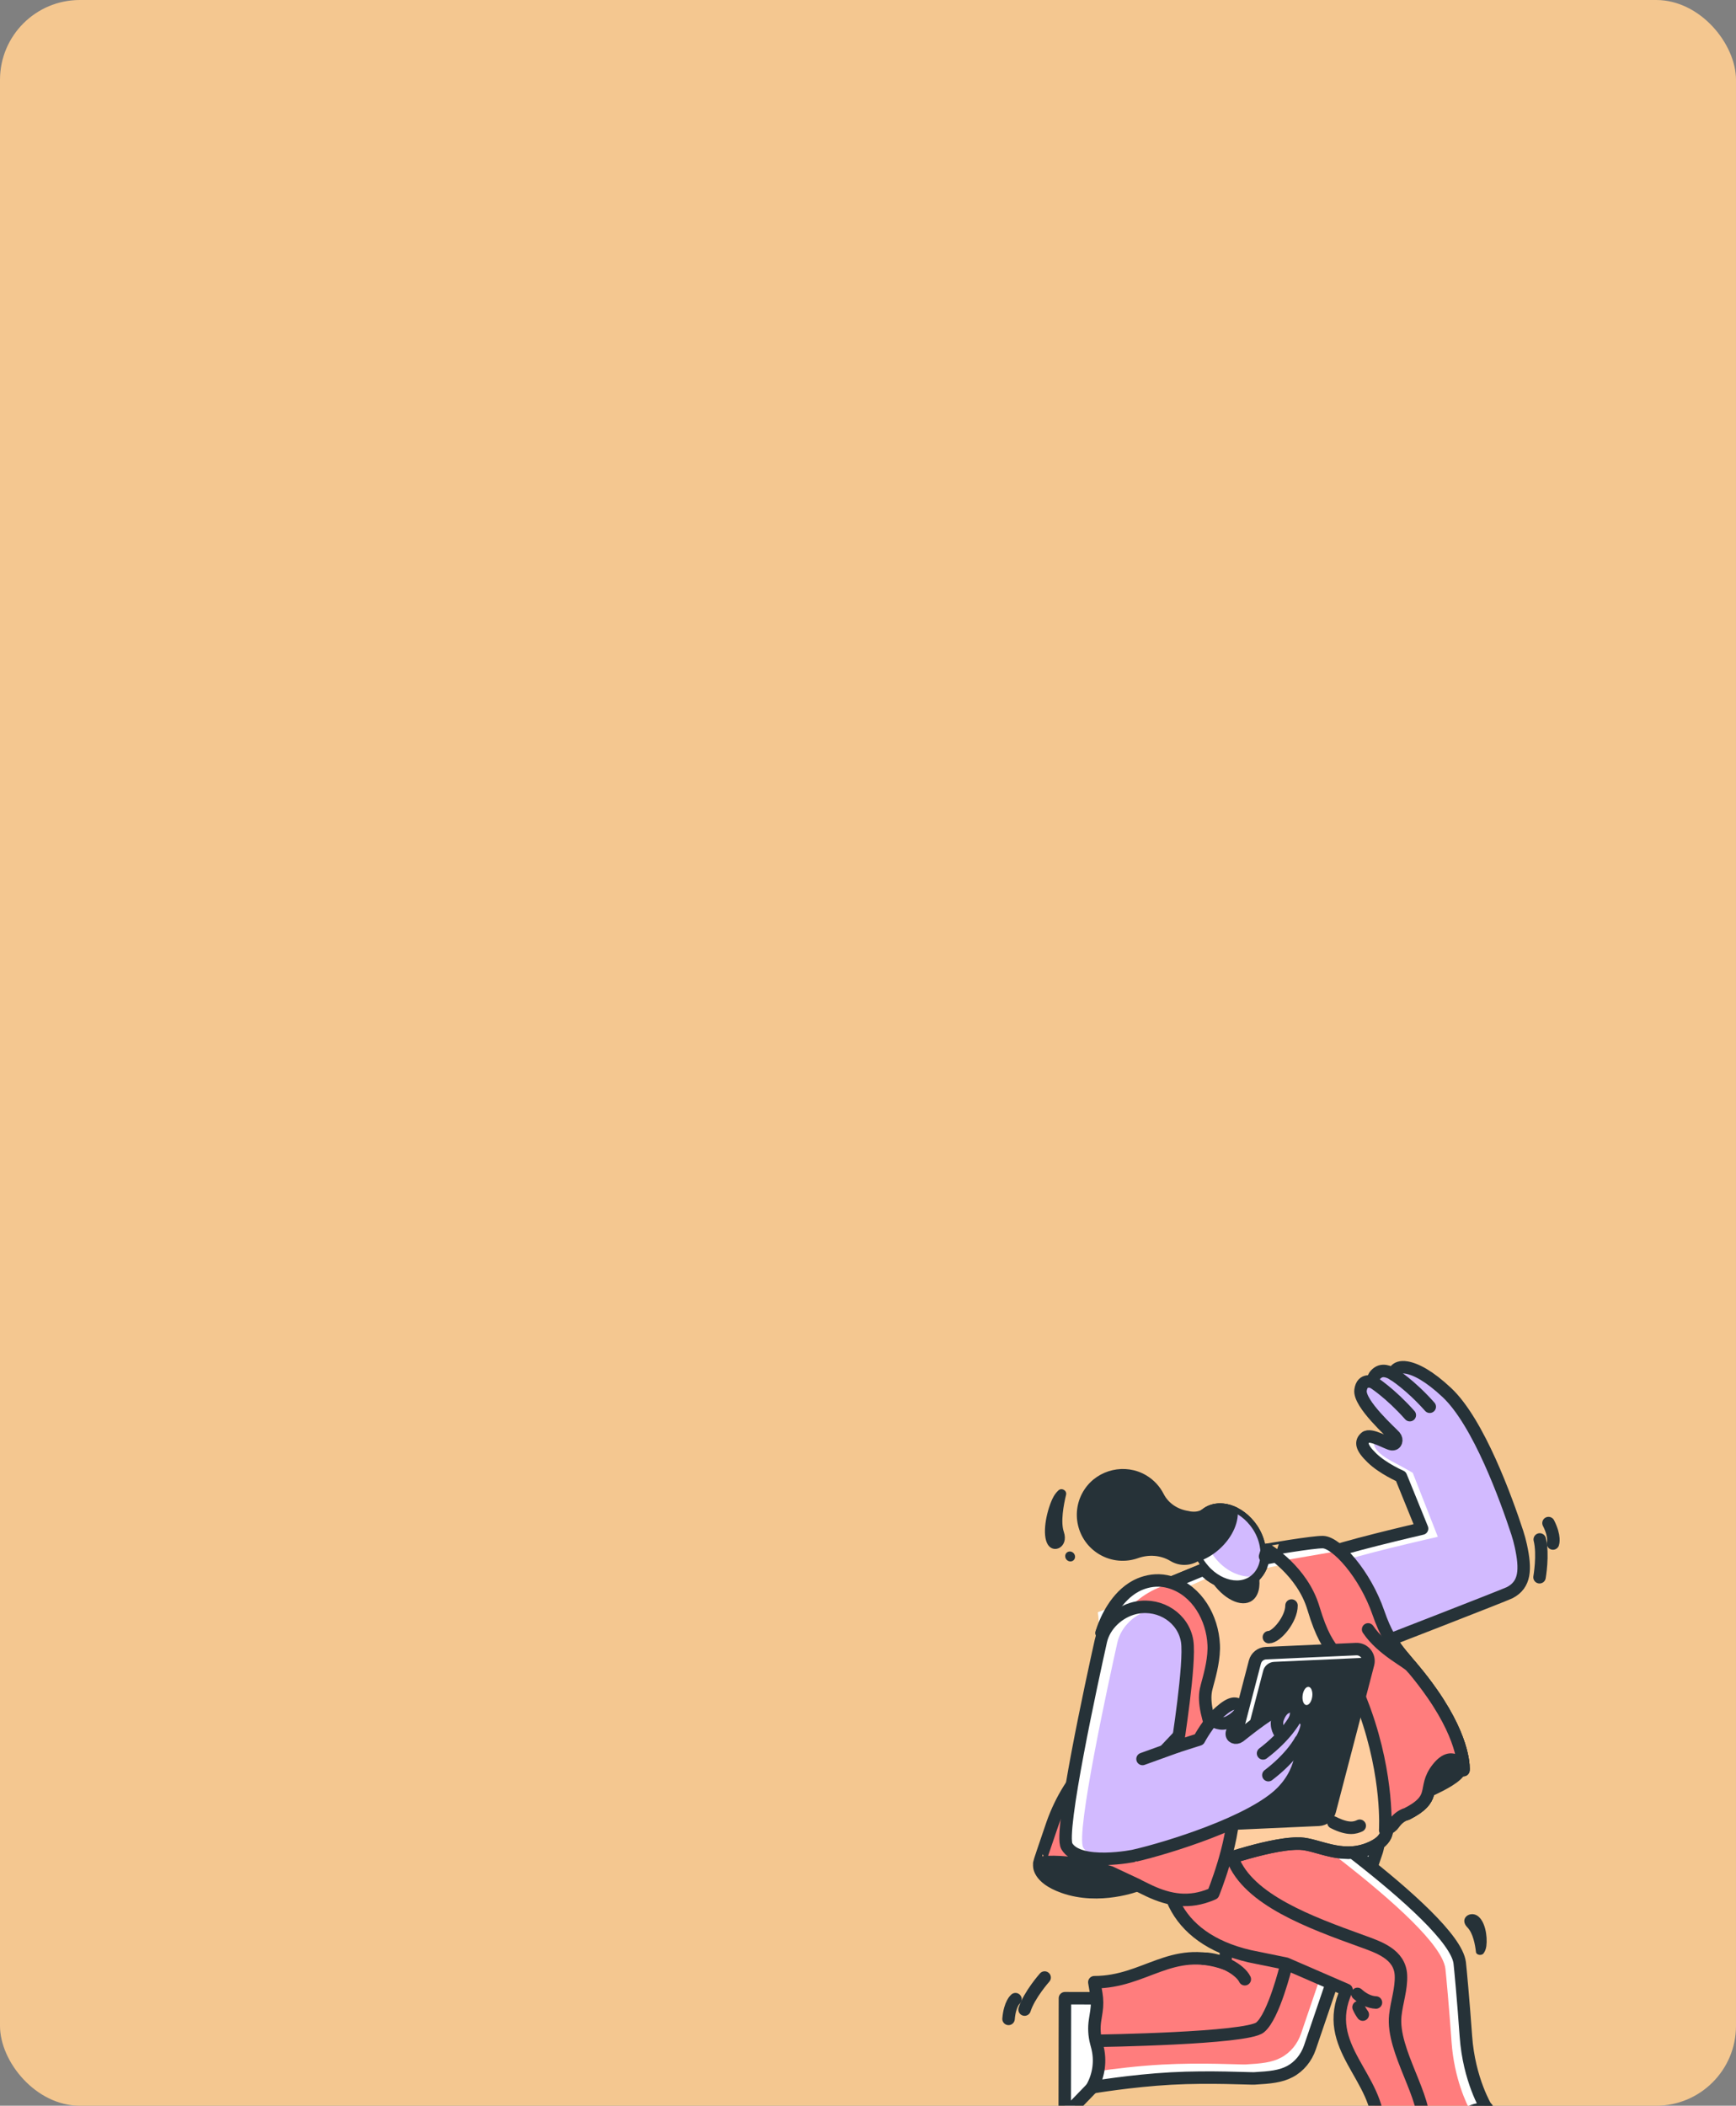 <svg width="348" height="422" viewBox="0 0 348 422" fill="none" xmlns="http://www.w3.org/2000/svg">
<rect x="0" y="0" width="348" height="422" fill="#808080" stroke="none"/>
<g clip-path="url(#clip0_4218_14299)">
<rect width="348" height="422" rx="16" fill="#F4C790"/>
<path d="M221.328 400.465V415.892L213.438 424.052L213.479 400.451L221.328 400.465Z" fill="white" stroke="#263238" stroke-width="2.5" stroke-miterlimit="10" stroke-linecap="round" stroke-linejoin="round"/>
<path d="M242.628 393.507L242.862 392.852C241.794 392.712 240.777 392.719 239.797 392.839C240.702 392.951 241.643 393.165 242.628 393.507Z" fill="white"/>
<path d="M275.99 371.01C277.432 366.208 275.11 361.01 270.5 358.72C264.874 355.925 249.743 359.157 247.669 364.911L245.608 393.505C234.77 389.746 229.606 397.236 219.371 397.246L219.763 399.536C219.965 400.714 219.974 401.916 219.789 403.096L219.516 404.847C219.282 406.35 219.36 407.885 219.748 409.356L219.954 410.135C220.68 412.892 220.31 415.823 218.922 418.313C218.922 418.313 226.762 416.985 234.757 416.547C242.579 416.118 250.547 416.579 251.463 416.526C254.618 416.343 256.681 416.146 258.546 415.167C260.47 414.157 261.883 412.386 262.584 410.329L275.99 371.01Z" fill="#FF7D7D"/>
<path d="M273.805 361.275C274.727 363.426 274.927 365.867 274.222 368.214L260.816 407.533C260.115 409.589 258.702 411.36 256.778 412.371C254.914 413.351 252.85 413.547 249.695 413.73C248.779 413.783 240.811 413.321 232.989 413.75C228.021 414.023 223.113 414.639 220.109 415.066C219.887 416.195 219.492 417.292 218.922 418.314C218.922 418.314 226.762 416.986 234.757 416.548C242.578 416.119 250.547 416.58 251.463 416.527C254.618 416.344 256.681 416.147 258.546 415.168C260.47 414.158 261.883 412.386 262.584 410.33L275.99 371.011C277.027 367.561 276.11 363.91 273.805 361.275Z" fill="white"/>
<path d="M275.99 371.01C277.432 366.208 275.11 361.01 270.5 358.72C264.874 355.925 249.743 359.157 247.669 364.911L245.608 393.505C234.77 389.746 229.606 397.236 219.371 397.246L219.763 399.536C219.965 400.714 219.974 401.916 219.789 403.096L219.516 404.847C219.282 406.35 219.36 407.885 219.748 409.356L219.954 410.135C220.68 412.892 220.31 415.823 218.922 418.313C218.922 418.313 226.762 416.985 234.757 416.547C242.579 416.118 250.547 416.579 251.463 416.526C254.618 416.343 256.681 416.146 258.546 415.167C260.47 414.157 261.883 412.386 262.584 410.329L275.99 371.01Z" stroke="#263238" stroke-width="2.5" stroke-miterlimit="10" stroke-linecap="round" stroke-linejoin="round"/>
<path d="M297.954 422.474C297.954 422.474 294.472 416.831 293.856 408.087C293.366 401.12 292.718 394.157 292.612 393.341C291.384 383.861 252.672 357.82 252.672 357.82C248.489 355.055 241.317 356.746 237.795 360.5C237.151 361.187 236.56 362.106 236.038 363.184C235.704 363.873 235.411 364.589 235.159 365.326C231.21 376.834 234.79 388.401 250.512 392.04L257.8 393.527L269.934 398.793C264.607 410.277 276.601 416.199 276.337 426.791L279.547 426.262C280.249 426.146 280.965 426.149 281.665 426.269L286.411 427.088C288.42 427.435 290.473 426.798 291.933 425.376L292.882 424.452C293.659 423.696 295.168 422.933 296.236 422.757L297.954 422.474Z" fill="#FF7D7D"/>
<path d="M293.852 408.086C293.362 401.119 292.713 394.157 292.608 393.34C291.38 383.86 252.668 357.819 252.668 357.819C249.491 355.72 244.592 356.191 240.875 358.183C243.997 357.279 247.393 357.393 249.8 358.983C249.8 358.983 288.512 385.025 289.74 394.505C289.846 395.321 290.494 402.283 290.984 409.251C291.5 416.581 294.03 421.731 294.835 423.204C295.321 422.989 295.811 422.826 296.232 422.757L297.949 422.473C297.949 422.473 294.468 416.83 293.852 408.086Z" fill="white"/>
<path d="M297.954 422.474C297.954 422.474 294.472 416.831 293.856 408.087C293.366 401.12 292.718 394.157 292.612 393.341C291.384 383.861 252.672 357.82 252.672 357.82C248.489 355.055 241.317 356.746 237.795 360.5C237.151 361.187 236.56 362.106 236.038 363.184C235.704 363.873 235.411 364.589 235.159 365.326C231.21 376.834 234.79 388.401 250.512 392.04L257.8 393.527L269.934 398.793C264.607 410.277 276.601 416.199 276.337 426.791L279.547 426.262C280.249 426.146 280.965 426.149 281.665 426.269L286.411 427.088C288.42 427.435 290.473 426.798 291.933 425.376L292.882 424.452C293.659 423.696 295.168 422.933 296.236 422.757L297.954 422.474Z" stroke="#263238" stroke-width="2.5" stroke-miterlimit="10" stroke-linecap="round" stroke-linejoin="round"/>
<path d="M293.362 354.733C293.362 354.733 291.471 350.277 288.228 354.329C286.499 356.489 286.67 358.039 286.229 359.503C285.848 360.783 285.003 362.005 282.012 363.518L281.522 363.644C280.543 363.887 278.495 364.637 278.032 365.531C277.785 366.007 279.133 368.679 274.246 370.552C268.779 372.645 264.131 369.614 260.659 369.47C260.385 369.461 260.106 369.456 259.823 369.465C259.679 369.47 259.536 369.474 259.387 369.483C259.176 369.488 258.965 369.506 258.75 369.528C258.624 369.533 258.498 369.546 258.372 369.56C258.206 369.573 258.04 369.596 257.874 369.618C257.73 369.632 257.582 369.654 257.434 369.676C253.957 370.153 249.573 371.37 245.526 372.677C245.454 372.699 245.378 372.726 245.306 372.749C237.958 375.134 217.386 374.191 217.391 373.818C217.427 371.558 217.674 362.984 218.298 353.587V353.565H218.302C219.066 341.99 220.396 329.175 222.578 325.407C222.628 325.322 222.677 325.241 222.722 325.16C222.722 325.155 222.722 325.155 222.727 325.155C222.906 324.863 223.095 324.576 223.297 324.302C223.549 323.952 223.818 323.615 224.115 323.291C224.119 323.287 224.119 323.287 224.124 323.282C224.133 323.273 224.142 323.264 224.151 323.255C225.718 321.522 227.919 320.075 231.216 318.678C231.396 318.602 231.575 318.526 231.759 318.449C232.375 318.198 232.986 317.946 233.583 317.704C233.884 317.578 234.176 317.457 234.468 317.34C234.526 317.317 234.58 317.295 234.634 317.272H234.639C234.71 317.241 234.778 317.21 234.85 317.183C235.874 316.76 236.835 316.365 237.688 316.015C237.81 315.965 237.926 315.921 238.043 315.871C240.002 315.063 241.304 314.524 241.304 314.524C241.403 314.631 241.511 314.721 241.614 314.825C244.363 317.443 248.091 318.216 250.723 316.446C250.876 316.338 251.02 316.23 251.154 316.114C251.329 315.974 251.491 315.822 251.639 315.66C251.734 315.561 251.824 315.458 251.909 315.355C252.596 314.519 253.036 313.491 253.243 312.359C253.243 312.359 253.984 312.219 255.12 312.017C255.12 312.017 255.125 312.017 255.129 312.013C258.251 311.456 264.355 310.423 266.336 310.477C269.04 310.549 273.635 315.413 276.334 323.251C279.038 331.089 281.76 331.713 287.146 339.466C293.901 349.195 293.362 354.733 293.362 354.733Z" fill="#FECEA0" stroke="#263238" stroke-width="2.5" stroke-miterlimit="10" stroke-linecap="round" stroke-linejoin="round"/>
<path d="M272.574 365.89C271.707 366.289 270.344 366.785 267.297 365.24" stroke="#263238" stroke-width="2.5" stroke-miterlimit="10" stroke-linecap="round" stroke-linejoin="round"/>
<path d="M241.607 314.83C241.504 314.727 241.396 314.637 241.297 314.529C241.297 314.529 236.679 316.438 231.752 318.455C226.829 320.467 221.601 322.583 220.384 322.987C220.272 323.024 220.169 323.063 220.07 323.102C220.157 323.656 220.218 324.218 220.243 324.787C220.252 324.98 220.253 325.172 220.252 325.364C220.503 325.174 220.824 325.021 221.236 324.884C222.454 324.48 227.682 322.364 232.605 320.352C237.532 318.335 242.754 315.895 242.754 315.895C242.799 315.945 243.745 316.394 243.745 316.394C242.995 315.987 242.272 315.464 241.607 314.83Z" fill="white"/>
<path d="M269.276 311.483L268.88 311.573L255.828 313.828C255.828 313.828 252.643 314.524 252.594 314.524C253.281 313.689 253.034 313.496 253.241 312.364C253.241 312.364 253.982 312.224 255.118 312.022C255.118 312.022 255.123 312.022 255.127 312.018C258.249 311.461 264.353 310.428 266.334 310.482C267.51 310.513 267.69 309.781 269.276 311.483Z" fill="white"/>
<path d="M293.358 354.733C293.358 354.733 291.467 350.277 288.225 354.329C286.495 356.489 286.666 358.039 286.226 359.503C285.844 360.783 285 362.005 282.008 363.518L281.519 363.644C280.539 363.887 278.491 364.637 278.029 365.531C277.781 366.007 279.129 368.679 274.242 370.552C268.776 372.645 264.127 369.614 260.655 369.47C260.381 369.461 260.102 369.456 259.819 369.465C259.676 369.47 259.532 369.474 259.384 369.483C259.173 369.488 258.962 369.506 258.746 369.528C258.62 369.533 258.494 369.546 258.369 369.56C258.202 369.573 258.036 369.596 257.87 369.618C257.726 369.632 257.578 369.654 257.43 369.676C253.953 370.153 249.569 371.37 245.523 372.677C245.451 372.699 245.374 372.726 245.302 372.749C237.954 375.134 217.382 374.191 217.387 373.818C215.505 373.445 213.856 373.261 212.5 373.189C212.9 367.341 216.417 353.956 217.288 353.807C217.391 353.785 217.49 353.767 217.58 353.749C217.683 353.727 217.782 353.704 217.885 353.682C218.02 353.646 218.159 353.605 218.294 353.565H218.299C223.055 352.123 226.707 348.018 227.457 342.906C228.037 338.967 227.915 333.622 226.285 326.435C225.782 324.217 225.526 324.176 224.187 324.041C223.689 324.351 223.186 324.756 222.723 325.155C222.718 325.155 222.718 325.155 222.718 325.16C222.453 325.384 222.197 325.609 221.964 325.807C221.492 326.512 221.115 327.172 220.836 327.257C221.052 326.885 221.299 326.503 221.573 326.126C222.265 325.173 223.118 324.208 224.111 323.291C224.115 323.287 224.115 323.287 224.12 323.282C224.129 323.273 224.138 323.264 224.147 323.255C226.074 321.486 228.504 319.86 231.212 318.678C231.392 318.602 231.571 318.526 231.756 318.449C232.371 318.198 232.982 317.946 233.579 317.704C233.88 317.582 234.172 317.461 234.464 317.34C234.523 317.317 234.576 317.295 234.63 317.272H234.635C234.707 317.241 234.774 317.21 234.846 317.183C235.87 316.76 236.831 316.365 237.685 316.015C237.806 315.965 237.923 315.921 238.039 315.871C239.998 315.063 241.3 314.524 241.3 314.524C241.399 314.631 241.507 314.721 241.61 314.825C244.359 317.443 248.087 318.216 250.719 316.446C250.872 316.338 251.016 316.23 251.151 316.114C251.326 315.974 251.487 315.822 251.636 315.66C251.73 315.561 251.82 315.458 251.905 315.355C252.592 314.519 253.033 313.491 253.239 312.359C253.239 312.359 253.98 312.219 255.117 312.017C255.117 312.017 255.121 312.017 255.126 312.013C258.247 311.456 264.351 310.423 266.332 310.477C269.036 310.549 273.631 315.413 276.331 323.251C279.035 331.089 281.757 331.713 287.142 339.466C293.897 349.195 293.358 354.733 293.358 354.733Z" stroke="#263238" stroke-width="2.5" stroke-miterlimit="10" stroke-linecap="round" stroke-linejoin="round"/>
<path d="M244.594 302.414C244.638 302.414 244.682 302.414 244.727 302.416C244.75 302.416 244.773 302.418 244.797 302.419L244.859 302.423C244.973 302.429 245.086 302.437 245.201 302.449C245.254 302.455 245.307 302.463 245.377 302.473C245.476 302.487 245.574 302.502 245.675 302.522C245.75 302.536 245.824 302.552 245.897 302.568C245.977 302.587 246.057 302.607 246.14 302.63C246.234 302.655 246.328 302.681 246.418 302.709C246.467 302.725 246.516 302.742 246.584 302.765C246.705 302.806 246.825 302.849 246.941 302.895L246.946 302.897L246.962 302.904L246.988 302.915C247.154 302.982 247.301 303.047 247.437 303.113C247.452 303.12 247.468 303.127 247.483 303.134L247.498 303.142L247.507 303.145C247.514 303.148 247.52 303.151 247.527 303.155L247.543 303.164L247.552 303.167C247.585 303.186 247.619 303.205 247.653 303.223C247.79 303.295 247.931 303.374 248.071 303.457L248.132 303.493C248.172 303.517 248.213 303.54 248.254 303.566C249.098 304.099 249.864 304.787 250.533 305.613L250.572 305.66L250.588 305.679C250.782 305.922 250.935 306.13 251.072 306.333C251.786 307.395 252.272 308.55 252.517 309.765C252.72 310.769 252.741 311.727 252.581 312.614C252.406 313.592 252.037 314.426 251.487 315.095C251.423 315.172 251.352 315.253 251.273 315.335L251.265 315.344L251.257 315.353C251.142 315.479 251.019 315.595 250.884 315.705C250.758 315.809 250.643 315.897 250.534 315.974C249.782 316.477 248.909 316.732 247.938 316.732C246.207 316.732 244.346 315.905 242.846 314.477C242.8 314.431 242.752 314.386 242.705 314.342C242.661 314.301 242.616 314.259 242.573 314.215L242.55 314.189L242.535 314.175C242.443 314.079 242.348 313.969 242.248 313.852L242.166 313.758C241.858 313.404 241.623 313.102 241.42 312.801L241.375 312.733C241.352 312.698 241.33 312.663 241.307 312.63C241.253 312.546 241.199 312.462 241.144 312.37C240.803 311.805 240.52 311.203 240.298 310.563L240.28 310.508L240.249 310.417C240.22 310.333 240.19 310.248 240.166 310.166L240.156 310.126C240.147 310.086 240.137 310.047 240.125 310.001C240.089 309.873 240.058 309.744 240.029 309.621C240.021 309.585 240.011 309.549 240.002 309.512L239.997 309.494L239.992 309.473L239.987 309.451C239.974 309.4 239.966 309.349 239.956 309.297L239.948 309.252C239.933 309.172 239.921 309.094 239.907 309.003L239.896 308.932C239.884 308.854 239.871 308.776 239.859 308.683L239.856 308.65C239.853 308.616 239.85 308.584 239.848 308.564L239.842 308.509C239.838 308.472 239.834 308.436 239.831 308.396C239.813 308.193 239.805 308.014 239.805 307.836L239.805 307.76L239.805 307.704C239.805 307.595 239.806 307.488 239.809 307.379L239.817 307.289L239.826 307.185L239.836 307.075L239.841 307.014L239.845 306.96L239.847 306.941C239.849 306.924 239.851 306.906 239.853 306.889L239.856 306.859C239.872 306.745 239.889 306.632 239.906 306.53C239.937 306.353 239.98 306.168 240.038 305.961C240.048 305.925 240.059 305.888 240.067 305.861C240.076 305.83 240.085 305.799 240.095 305.76L240.1 305.746L240.104 305.732C240.136 305.629 240.167 305.529 240.202 305.443C240.207 305.43 240.214 305.417 240.22 305.403L240.229 305.384L240.239 305.359C240.25 305.334 240.261 305.309 240.276 305.274L240.29 305.24C240.311 305.189 240.33 305.137 240.355 305.089L240.381 305.039L240.402 304.987L240.408 304.973C240.416 304.957 240.425 304.941 240.433 304.926L240.472 304.853L240.499 304.801C240.593 304.627 240.675 304.49 240.751 304.378C240.826 304.27 240.899 304.173 240.968 304.091L240.984 304.071L240.988 304.066C241 304.051 241.014 304.036 241.027 304.021L241.087 303.953L241.115 303.921L241.149 303.882C241.157 303.873 241.164 303.865 241.172 303.856L241.179 303.857L241.2 303.835L241.785 303.832L241.819 303.274C241.861 303.244 241.901 303.216 241.942 303.189L241.954 303.182L241.965 303.173C242.353 302.907 242.783 302.712 243.244 302.593L243.351 302.565L243.39 302.546C243.661 302.481 243.953 302.44 244.264 302.422L244.332 302.42C244.419 302.416 244.506 302.414 244.594 302.414ZM244.594 301.291C244.489 301.291 244.385 301.294 244.282 301.298C244.253 301.3 244.223 301.299 244.195 301.301C243.808 301.323 243.426 301.378 243.055 301.472C243.025 301.48 242.993 301.491 242.963 301.505C242.392 301.653 241.84 301.897 241.329 302.248C241.176 302.347 241.033 302.457 240.896 302.572C240.86 302.6 240.825 302.632 240.79 302.663C240.781 302.67 240.772 302.677 240.763 302.685C240.754 302.694 240.744 302.7 240.735 302.709L240.728 302.709C240.728 302.714 240.728 302.715 240.725 302.715C240.724 302.715 240.723 302.715 240.722 302.715C240.61 302.82 240.506 302.919 240.404 303.027C240.373 303.06 240.346 303.095 240.316 303.129C240.29 303.158 240.264 303.188 240.239 303.217C240.194 303.269 240.145 303.319 240.104 303.372C240.008 303.488 239.915 303.613 239.827 303.738C239.712 303.908 239.607 304.087 239.509 304.27C239.499 304.288 239.49 304.306 239.48 304.324C239.447 304.388 239.411 304.449 239.381 304.513C239.373 304.532 239.366 304.551 239.358 304.569C239.311 304.659 239.273 304.755 239.235 304.85C239.221 304.883 239.205 304.914 239.192 304.947C239.191 304.949 239.19 304.951 239.189 304.954C239.181 304.972 239.174 304.978 239.17 304.994C239.115 305.127 239.072 305.262 239.028 305.402C239.014 305.445 239.004 305.489 238.991 305.532C238.978 305.576 238.965 305.62 238.953 305.664C238.892 305.882 238.839 306.104 238.798 306.333C238.774 306.482 238.752 306.633 238.73 306.784C238.733 306.794 238.732 306.807 238.728 306.816C238.725 306.826 238.724 306.838 238.727 306.848C238.722 306.889 238.719 306.932 238.716 306.974C238.712 307.016 238.708 307.056 238.705 307.098C238.699 307.169 238.692 307.239 238.687 307.31C238.681 307.441 238.681 307.572 238.681 307.705C238.68 307.753 238.679 307.801 238.68 307.849C238.68 308.063 238.692 308.278 238.711 308.494C238.716 308.556 238.723 308.618 238.73 308.681C238.736 308.733 238.738 308.785 238.746 308.838C238.76 308.95 238.779 309.062 238.796 309.175C238.811 309.27 238.826 309.365 238.844 309.46C238.86 309.548 238.875 309.636 238.897 309.725C238.907 309.773 238.922 309.822 238.934 309.87C238.967 310.015 239.002 310.159 239.043 310.304C239.059 310.363 239.07 310.422 239.087 310.481C239.125 310.611 239.172 310.74 239.215 310.869C239.225 310.896 239.233 310.924 239.242 310.951C239.478 311.629 239.788 312.299 240.182 312.951C240.242 313.053 240.307 313.153 240.371 313.252C240.412 313.312 240.453 313.378 240.494 313.437C240.749 313.816 241.029 314.162 241.318 314.495C241.459 314.658 241.598 314.824 241.746 314.976L241.748 314.977C241.848 315.084 241.955 315.176 242.057 315.277C243.8 316.937 245.937 317.855 247.937 317.855C249.094 317.855 250.205 317.548 251.169 316.9C251.32 316.794 251.463 316.683 251.599 316.57C251.772 316.43 251.935 316.274 252.084 316.112C252.178 316.014 252.268 315.913 252.353 315.81C253.04 314.976 253.482 313.944 253.685 312.813C253.871 311.785 253.844 310.671 253.616 309.544C253.355 308.247 252.827 306.933 252.002 305.707C251.831 305.454 251.651 305.215 251.466 304.982C251.445 304.956 251.423 304.931 251.402 304.905C250.646 303.972 249.778 303.203 248.852 302.618C248.784 302.575 248.715 302.535 248.646 302.494C248.488 302.4 248.33 302.311 248.169 302.228C248.125 302.204 248.081 302.176 248.036 302.153C248.027 302.15 248.024 302.146 248.015 302.143C247.99 302.135 247.974 302.124 247.956 302.117C247.946 302.112 247.935 302.108 247.925 302.103C247.754 302.02 247.582 301.945 247.409 301.875C247.397 301.871 247.385 301.864 247.373 301.86C247.368 301.858 247.364 301.857 247.36 301.855C247.221 301.8 247.083 301.75 246.943 301.703C246.88 301.681 246.818 301.66 246.755 301.64C246.646 301.606 246.537 301.575 246.427 301.546C246.334 301.521 246.239 301.497 246.145 301.475C246.058 301.455 245.97 301.437 245.883 301.42C245.766 301.397 245.649 301.379 245.533 301.362C245.463 301.353 245.393 301.343 245.322 301.335C245.187 301.319 245.052 301.31 244.916 301.303C244.863 301.3 244.81 301.296 244.756 301.295C244.703 301.292 244.648 301.291 244.594 301.291Z" fill="#263238"/>
<path d="M253.419 309.543C253.165 308.282 252.651 307.003 251.848 305.81C251.682 305.564 251.507 305.331 251.327 305.104C251.306 305.079 251.285 305.054 251.265 305.029C250.529 304.121 249.684 303.372 248.783 302.803C248.717 302.761 248.65 302.723 248.583 302.683C248.429 302.591 248.275 302.505 248.119 302.424C248.076 302.401 248.033 302.373 247.99 302.351C247.981 302.348 247.978 302.345 247.969 302.341C247.944 302.333 247.93 302.323 247.911 302.316C247.901 302.311 247.891 302.307 247.881 302.302C247.715 302.222 247.547 302.149 247.379 302.081C247.367 302.076 247.356 302.07 247.344 302.066C247.34 302.064 247.336 302.063 247.332 302.061C247.197 302.007 247.062 301.959 246.926 301.913C246.865 301.892 246.804 301.871 246.743 301.852C246.637 301.819 246.53 301.789 246.424 301.76C246.333 301.736 246.242 301.713 246.15 301.692C246.065 301.672 245.979 301.654 245.894 301.638C245.78 301.616 245.667 301.598 245.554 301.582C245.486 301.572 245.417 301.563 245.349 301.555C245.217 301.54 245.085 301.531 244.953 301.524C244.901 301.521 244.849 301.517 244.798 301.516C244.642 301.511 244.488 301.514 244.334 301.521C244.306 301.522 244.277 301.522 244.249 301.524C243.873 301.546 243.501 301.599 243.14 301.691C243.111 301.698 243.08 301.709 243.051 301.723C242.495 301.866 241.957 302.103 241.46 302.446C241.312 302.542 241.173 302.648 241.039 302.761C241.005 302.788 240.97 302.819 240.936 302.849C240.927 302.856 240.919 302.863 240.91 302.871C240.901 302.879 240.891 302.885 240.882 302.894L240.876 302.894C240.875 302.9 240.875 302.9 240.87 302.9C240.761 303.002 240.66 303.098 240.561 303.203C240.53 303.235 240.504 303.269 240.475 303.302C240.449 303.33 240.424 303.359 240.399 303.388C240.356 303.439 240.309 303.488 240.268 303.539C240.174 303.652 240.084 303.773 239.999 303.895C239.886 304.06 239.785 304.235 239.689 304.413C239.68 304.43 239.671 304.448 239.661 304.466C239.629 304.527 239.595 304.587 239.564 304.65C239.557 304.668 239.55 304.686 239.543 304.704C239.497 304.792 239.46 304.885 239.422 304.978C239.409 305.009 239.394 305.04 239.381 305.072C239.38 305.074 239.379 305.076 239.378 305.078C239.371 305.096 239.364 305.102 239.36 305.117C239.306 305.247 239.264 305.378 239.223 305.515C239.209 305.556 239.199 305.6 239.186 305.642C239.174 305.684 239.161 305.727 239.149 305.77C239.09 305.982 239.038 306.198 238.998 306.421C238.975 306.565 238.953 306.713 238.932 306.86C238.935 306.869 238.934 306.882 238.931 306.891C238.927 306.9 238.926 306.913 238.929 306.922C238.925 306.962 238.922 307.004 238.918 307.045C238.914 307.085 238.911 307.125 238.908 307.165C238.902 307.234 238.895 307.302 238.89 307.372C238.885 307.5 238.884 307.627 238.884 307.756C238.883 307.803 238.882 307.849 238.883 307.896C238.883 308.104 238.895 308.313 238.913 308.524C238.918 308.584 238.925 308.645 238.931 308.705C238.937 308.756 238.94 308.807 238.947 308.858C238.961 308.968 238.979 309.077 238.996 309.187C239.011 309.279 239.025 309.371 239.042 309.464C239.058 309.55 239.072 309.635 239.094 309.722C239.104 309.768 239.119 309.816 239.13 309.863C239.162 310.004 239.196 310.144 239.236 310.285C239.252 310.342 239.262 310.399 239.28 310.457C239.317 310.583 239.362 310.709 239.404 310.835C239.413 310.861 239.421 310.888 239.431 310.915C239.661 311.574 239.963 312.227 240.345 312.861C240.404 312.96 240.467 313.057 240.529 313.154C240.569 313.212 240.609 313.276 240.649 313.334C240.897 313.703 241.17 314.039 241.451 314.364C241.588 314.522 241.724 314.684 241.868 314.832L241.869 314.834C241.967 314.937 242.072 315.027 242.171 315.125C244.848 317.675 248.477 318.426 251.038 316.705C251.185 316.602 251.323 316.494 251.456 316.383C251.624 316.247 251.783 316.096 251.928 315.938C252.019 315.842 252.108 315.744 252.19 315.643C252.859 314.832 253.289 313.828 253.487 312.728C253.667 311.724 253.641 310.641 253.419 309.543Z" fill="#D2BAFF"/>
<path d="M244.768 313.49C244.666 313.393 244.558 313.304 244.458 313.201L244.457 313.2C244.309 313.053 244.169 312.893 244.028 312.736C243.739 312.414 243.46 312.08 243.204 311.715C243.163 311.657 243.122 311.593 243.081 311.536C243.017 311.44 242.953 311.344 242.892 311.246C242.499 310.617 242.189 309.97 241.953 309.315C241.944 309.289 241.936 309.263 241.926 309.236C241.883 309.111 241.836 308.987 241.798 308.861C241.781 308.804 241.77 308.748 241.754 308.691C241.713 308.551 241.678 308.412 241.645 308.272C241.634 308.225 241.618 308.178 241.608 308.132C241.586 308.046 241.571 307.961 241.555 307.876C241.537 307.784 241.522 307.693 241.507 307.602C241.49 307.493 241.471 307.384 241.457 307.276C241.449 307.225 241.447 307.175 241.441 307.124C241.434 307.064 241.427 307.004 241.422 306.944C241.403 306.736 241.391 306.528 241.391 306.322C241.39 306.275 241.391 306.229 241.392 306.182C241.392 306.055 241.392 305.928 241.398 305.802C241.403 305.733 241.41 305.665 241.416 305.597C241.419 305.557 241.423 305.517 241.427 305.477C241.43 305.437 241.433 305.396 241.437 305.356C241.435 305.346 241.436 305.334 241.439 305.325C241.443 305.316 241.444 305.304 241.441 305.295C241.463 305.149 241.484 305.002 241.509 304.859C241.55 304.638 241.603 304.424 241.664 304.213C241.676 304.17 241.689 304.129 241.702 304.086C241.715 304.045 241.725 304.002 241.739 303.961C241.782 303.825 241.825 303.695 241.881 303.567C241.885 303.551 241.892 303.546 241.899 303.528C241.9 303.525 241.901 303.523 241.902 303.521C241.915 303.489 241.931 303.459 241.945 303.428C241.984 303.336 242.021 303.244 242.069 303.157C242.076 303.139 242.083 303.121 242.091 303.103C242.122 303.04 242.158 302.981 242.191 302.92C242.2 302.903 242.21 302.885 242.219 302.868C242.318 302.691 242.422 302.518 242.538 302.354C242.625 302.234 242.718 302.113 242.814 302.002C242.856 301.95 242.904 301.902 242.949 301.852C242.975 301.824 243 301.795 243.027 301.766C243.057 301.735 243.084 301.7 243.115 301.669C243.129 301.654 243.146 301.64 243.161 301.625C243.123 301.634 243.084 301.638 243.047 301.647C243.018 301.655 242.985 301.665 242.956 301.678C242.384 301.821 241.832 302.056 241.321 302.396C241.168 302.491 241.025 302.597 240.888 302.709C240.853 302.735 240.817 302.766 240.782 302.796C240.773 302.803 240.764 302.81 240.756 302.817C240.746 302.826 240.736 302.832 240.727 302.841L240.721 302.84C240.72 302.847 240.72 302.847 240.714 302.846C240.603 302.947 240.498 303.043 240.396 303.148C240.365 303.179 240.338 303.213 240.308 303.245C240.282 303.273 240.257 303.302 240.231 303.331C240.186 303.381 240.138 303.429 240.096 303.48C240 303.592 239.907 303.712 239.82 303.833C239.704 303.997 239.6 304.17 239.501 304.346C239.491 304.364 239.482 304.382 239.472 304.399C239.439 304.46 239.404 304.519 239.373 304.581C239.365 304.599 239.358 304.617 239.35 304.635C239.303 304.722 239.265 304.815 239.227 304.907C239.213 304.938 239.197 304.968 239.184 305C239.183 305.002 239.182 305.005 239.181 305.006C239.173 305.024 239.167 305.03 239.162 305.045C239.107 305.174 239.064 305.304 239.021 305.44C239.006 305.481 238.996 305.524 238.983 305.566C238.97 305.608 238.958 305.65 238.946 305.692C238.884 305.903 238.831 306.117 238.791 306.339C238.766 306.481 238.744 306.628 238.722 306.774C238.725 306.783 238.724 306.795 238.721 306.804C238.717 306.813 238.716 306.825 238.719 306.835C238.715 306.875 238.712 306.916 238.708 306.957C238.704 306.996 238.7 307.036 238.697 307.076C238.691 307.145 238.685 307.212 238.679 307.281C238.673 307.408 238.673 307.534 238.673 307.662C238.672 307.708 238.672 307.754 238.672 307.801C238.672 308.008 238.684 308.215 238.703 308.424C238.708 308.484 238.716 308.544 238.722 308.604C238.728 308.654 238.73 308.704 238.738 308.755C238.752 308.864 238.771 308.972 238.788 309.081C238.803 309.173 238.818 309.264 238.836 309.356C238.852 309.441 238.867 309.526 238.889 309.612C238.899 309.658 238.915 309.706 238.926 309.753C238.96 309.892 238.995 310.032 239.035 310.171C239.052 310.228 239.063 310.285 239.08 310.342C239.118 310.467 239.164 310.592 239.208 310.717C239.217 310.743 239.225 310.769 239.235 310.796C239.471 311.45 239.781 312.097 240.174 312.726C240.235 312.825 240.299 312.921 240.364 313.016C240.404 313.074 240.445 313.138 240.486 313.195C240.742 313.561 241.022 313.895 241.31 314.216C241.452 314.374 241.591 314.534 241.739 314.681L241.74 314.682C241.841 314.785 241.948 314.874 242.05 314.971C244.801 317.499 248.53 318.245 251.161 316.538C251.313 316.436 251.455 316.328 251.592 316.219C251.745 316.099 251.888 315.964 252.023 315.826C249.668 316.348 246.919 315.468 244.768 313.49Z" fill="white"/>
<path d="M244.586 302.414C244.63 302.414 244.674 302.414 244.72 302.416C244.742 302.416 244.765 302.418 244.789 302.419L244.852 302.423C244.965 302.429 245.078 302.437 245.193 302.449C245.246 302.455 245.299 302.463 245.369 302.473C245.468 302.487 245.566 302.502 245.667 302.522C245.742 302.536 245.816 302.552 245.889 302.568C245.969 302.587 246.05 302.607 246.133 302.63C246.226 302.655 246.32 302.681 246.411 302.709C246.46 302.725 246.508 302.742 246.576 302.765C246.697 302.806 246.818 302.849 246.933 302.895L246.938 302.897L246.954 302.904L246.98 302.915C247.146 302.982 247.293 303.047 247.429 303.113C247.445 303.12 247.46 303.127 247.475 303.134L247.49 303.142L247.499 303.145C247.506 303.148 247.512 303.151 247.52 303.155L247.535 303.164L247.544 303.167C247.578 303.186 247.611 303.205 247.645 303.223C247.782 303.295 247.923 303.374 248.064 303.457L248.124 303.493C248.165 303.517 248.205 303.54 248.246 303.566C249.09 304.099 249.856 304.787 250.525 305.613L250.565 305.66L250.581 305.679C250.774 305.922 250.927 306.13 251.064 306.333C251.779 307.395 252.265 308.55 252.509 309.765C252.712 310.769 252.734 311.727 252.573 312.614C252.398 313.592 252.03 314.426 251.479 315.095C251.416 315.172 251.344 315.253 251.265 315.335L251.257 315.344L251.249 315.353C251.134 315.479 251.011 315.595 250.876 315.705C250.75 315.809 250.635 315.897 250.526 315.974C249.774 316.477 248.901 316.732 247.93 316.732C246.2 316.732 244.339 315.905 242.838 314.477C242.792 314.431 242.745 314.386 242.697 314.342C242.653 314.301 242.608 314.259 242.565 314.215L242.542 314.189L242.527 314.175C242.435 314.079 242.34 313.969 242.24 313.852L242.158 313.758C241.85 313.404 241.615 313.102 241.412 312.801L241.367 312.733C241.345 312.698 241.322 312.663 241.299 312.63C241.245 312.546 241.191 312.462 241.136 312.37C240.795 311.805 240.512 311.203 240.29 310.563L240.272 310.508L240.241 310.417C240.212 310.333 240.183 310.248 240.158 310.166L240.148 310.126C240.139 310.086 240.13 310.047 240.117 310.001C240.081 309.873 240.05 309.744 240.021 309.621C240.013 309.585 240.003 309.549 239.994 309.512L239.989 309.494L239.984 309.473L239.979 309.451C239.966 309.4 239.958 309.349 239.949 309.297L239.94 309.252C239.926 309.172 239.913 309.094 239.899 309.003L239.888 308.932C239.876 308.854 239.863 308.776 239.851 308.683L239.848 308.65C239.846 308.616 239.843 308.584 239.84 308.564L239.834 308.509C239.83 308.472 239.826 308.436 239.823 308.396C239.806 308.193 239.797 308.014 239.797 307.836L239.797 307.76L239.798 307.704C239.798 307.595 239.798 307.488 239.802 307.379L239.809 307.289L239.818 307.185L239.828 307.075L239.833 307.014L239.838 306.96L239.839 306.941C239.842 306.924 239.843 306.906 239.845 306.889L239.848 306.859C239.865 306.745 239.881 306.632 239.898 306.53C239.929 306.353 239.972 306.168 240.03 305.961C240.041 305.925 240.051 305.888 240.059 305.861C240.068 305.83 240.077 305.799 240.087 305.76L240.092 305.746L240.096 305.732C240.128 305.629 240.159 305.529 240.194 305.443C240.2 305.43 240.206 305.417 240.212 305.403L240.221 305.384L240.231 305.359C240.242 305.334 240.254 305.309 240.268 305.274L240.282 305.24C240.303 305.189 240.322 305.137 240.347 305.089L240.373 305.039L240.395 304.987L240.4 304.973C240.408 304.957 240.417 304.941 240.426 304.926L240.465 304.853L240.492 304.801C240.585 304.627 240.667 304.49 240.744 304.378C240.819 304.27 240.891 304.173 240.96 304.091L240.976 304.071L240.98 304.066C240.992 304.051 241.006 304.036 241.019 304.021L241.08 303.953L241.107 303.921L241.142 303.882C241.149 303.873 241.156 303.865 241.164 303.856L241.171 303.857L241.192 303.835L241.778 303.832L241.812 303.274C241.853 303.244 241.893 303.216 241.934 303.189L241.946 303.182L241.958 303.173C242.345 302.907 242.775 302.712 243.236 302.593L243.343 302.565L243.382 302.546C243.653 302.481 243.946 302.44 244.256 302.422L244.324 302.42C244.411 302.416 244.498 302.414 244.586 302.414ZM244.586 301.291C244.481 301.291 244.377 301.294 244.274 301.298C244.245 301.3 244.216 301.299 244.187 301.301C243.8 301.323 243.418 301.378 243.047 301.472C243.018 301.48 242.985 301.491 242.956 301.505C242.384 301.653 241.832 301.897 241.321 302.248C241.168 302.347 241.025 302.457 240.888 302.572C240.853 302.6 240.817 302.632 240.782 302.663C240.773 302.67 240.764 302.677 240.756 302.685C240.746 302.694 240.736 302.7 240.727 302.709L240.721 302.709C240.72 302.714 240.72 302.715 240.717 302.715C240.716 302.715 240.715 302.715 240.714 302.715C240.602 302.82 240.498 302.919 240.396 303.027C240.365 303.06 240.338 303.095 240.308 303.129C240.282 303.158 240.257 303.188 240.231 303.217C240.186 303.269 240.138 303.319 240.096 303.372C240 303.488 239.907 303.613 239.82 303.738C239.704 303.908 239.6 304.087 239.501 304.27C239.491 304.288 239.482 304.306 239.472 304.324C239.439 304.388 239.404 304.449 239.373 304.513C239.365 304.532 239.358 304.551 239.35 304.569C239.303 304.659 239.265 304.755 239.227 304.85C239.213 304.883 239.197 304.914 239.184 304.947C239.183 304.949 239.182 304.951 239.181 304.954C239.173 304.972 239.167 304.978 239.162 304.994C239.107 305.127 239.064 305.262 239.021 305.402C239.006 305.445 238.996 305.489 238.983 305.532C238.97 305.576 238.958 305.62 238.946 305.664C238.884 305.882 238.831 306.104 238.791 306.333C238.766 306.482 238.744 306.633 238.722 306.784C238.725 306.794 238.724 306.807 238.721 306.816C238.717 306.826 238.716 306.838 238.719 306.848C238.715 306.889 238.712 306.932 238.708 306.974C238.704 307.016 238.7 307.056 238.697 307.098C238.691 307.169 238.685 307.239 238.679 307.31C238.673 307.441 238.673 307.572 238.673 307.705C238.672 307.753 238.672 307.801 238.672 307.849C238.672 308.063 238.684 308.278 238.703 308.494C238.708 308.556 238.716 308.618 238.722 308.681C238.728 308.733 238.73 308.785 238.738 308.838C238.752 308.95 238.771 309.062 238.788 309.175C238.803 309.27 238.818 309.365 238.836 309.46C238.852 309.548 238.867 309.636 238.889 309.725C238.899 309.773 238.915 309.822 238.926 309.87C238.959 310.015 238.994 310.159 239.035 310.304C239.051 310.363 239.062 310.422 239.079 310.481C239.118 310.611 239.164 310.74 239.207 310.869C239.217 310.896 239.225 310.924 239.234 310.951C239.471 311.629 239.781 312.299 240.174 312.951C240.235 313.053 240.299 313.153 240.363 313.252C240.404 313.312 240.445 313.378 240.486 313.437C240.741 313.816 241.021 314.162 241.31 314.495C241.451 314.658 241.591 314.824 241.738 314.976L241.74 314.977C241.84 315.084 241.947 315.176 242.049 315.277C243.792 316.937 245.929 317.855 247.929 317.855C249.086 317.855 250.197 317.548 251.161 316.9C251.312 316.794 251.455 316.683 251.591 316.57C251.764 316.43 251.927 316.274 252.076 316.112C252.17 316.014 252.261 315.913 252.345 315.81C253.032 314.976 253.475 313.944 253.677 312.813C253.863 311.785 253.836 310.671 253.608 309.544C253.347 308.247 252.819 306.933 251.994 305.707C251.824 305.454 251.643 305.215 251.458 304.982C251.437 304.956 251.416 304.931 251.395 304.905C250.639 303.972 249.77 303.203 248.844 302.618C248.776 302.575 248.707 302.535 248.638 302.494C248.48 302.4 248.322 302.311 248.161 302.228C248.117 302.204 248.073 302.176 248.029 302.153C248.019 302.15 248.016 302.146 248.007 302.143C247.982 302.135 247.967 302.124 247.948 302.117C247.938 302.112 247.927 302.108 247.917 302.103C247.746 302.02 247.574 301.945 247.401 301.875C247.389 301.871 247.377 301.864 247.365 301.86C247.361 301.858 247.357 301.857 247.352 301.855C247.213 301.8 247.075 301.75 246.935 301.703C246.872 301.681 246.81 301.66 246.747 301.64C246.638 301.606 246.529 301.575 246.42 301.546C246.326 301.521 246.231 301.497 246.138 301.475C246.05 301.455 245.962 301.437 245.875 301.42C245.758 301.397 245.642 301.379 245.525 301.362C245.455 301.353 245.385 301.343 245.315 301.335C245.179 301.319 245.044 301.31 244.909 301.303C244.855 301.3 244.802 301.296 244.748 301.295C244.695 301.292 244.64 301.291 244.586 301.291Z" fill="#263238"/>
<path d="M304.864 309.771C304.673 308.892 304.438 308.022 304.158 307.166C301.969 300.49 296.406 285.041 290.028 279.065C286.525 275.781 283.84 274.372 281.943 274.058C279.515 273.657 279.352 275.452 279.352 275.452C279.352 275.452 277.529 274.126 276.179 275.112C274.963 276.001 275.259 277.018 275.259 277.018C275.259 277.018 273.084 276.09 272.737 278.583C272.361 281.282 278.999 287.159 279.593 287.857C280.186 288.556 279.877 289.522 279.008 289.43C278.139 289.338 274.717 287.206 273.722 288.084C272.727 288.963 272.809 290.046 275.024 292.187C277.238 294.328 280.823 295.886 280.823 295.886L285.07 306.339C285.07 306.339 267.259 310.473 265.813 311.559C262.09 314.356 261.401 319.724 264.275 323.55C266.1 325.978 272.708 329.981 275.477 329.835C275.477 329.835 301.729 319.658 302.662 319.167C305.76 317.538 305.895 314.515 304.864 309.771Z" fill="#D2BAFF"/>
<path d="M266.983 324.745C264.109 320.92 264.797 316 268.52 313.203C269.967 312.117 288.226 307.983 288.226 307.983L283.201 295.164C283.201 295.164 281.93 294.396 278.935 292.811C276.213 291.37 275.259 289.964 275.477 289.074C275.593 288.6 277.49 289.042 278.265 289.282C278.233 289.239 278.203 289.195 278.174 289.151C276.815 288.579 274.509 287.39 273.722 288.085C272.726 288.964 272.809 290.047 275.023 292.188C277.238 294.329 280.823 295.887 280.823 295.887L285.069 306.34C285.069 306.34 267.259 310.473 265.813 311.56C262.09 314.357 261.401 319.725 264.275 323.55C265.708 325.457 270.089 328.333 273.245 329.411C270.669 328.062 268.033 326.143 266.983 324.745Z" fill="white"/>
<path d="M304.864 309.771C304.673 308.892 304.438 308.022 304.158 307.166C301.969 300.49 296.406 285.041 290.028 279.065C286.525 275.781 283.84 274.372 281.943 274.058C279.515 273.657 279.352 275.452 279.352 275.452C279.352 275.452 277.529 274.126 276.179 275.112C274.963 276.001 275.259 277.018 275.259 277.018C275.259 277.018 273.084 276.09 272.737 278.583C272.361 281.282 278.999 287.159 279.593 287.857C280.186 288.556 279.877 289.522 279.008 289.43C278.139 289.338 274.717 287.206 273.722 288.084C272.727 288.963 272.809 290.046 275.024 292.187C277.238 294.328 280.823 295.886 280.823 295.886L285.07 306.339C285.07 306.339 267.259 310.473 265.813 311.559C262.09 314.356 261.401 319.724 264.275 323.55C266.1 325.978 272.708 329.981 275.477 329.835C275.477 329.835 301.729 319.658 302.662 319.167C305.76 317.538 305.895 314.515 304.864 309.771Z" stroke="#263238" stroke-width="2.5" stroke-miterlimit="10" stroke-linecap="round" stroke-linejoin="round"/>
<path d="M275.258 277.018C275.258 277.018 278.655 279.152 282.612 283.603" stroke="#263238" stroke-width="2.5" stroke-miterlimit="10" stroke-linecap="round" stroke-linejoin="round"/>
<path d="M279.359 275.453C279.359 275.453 282.652 277.469 286.608 281.92" stroke="#263238" stroke-width="2.5" stroke-miterlimit="10" stroke-linecap="round" stroke-linejoin="round"/>
<path d="M285.352 360.814C286.333 360.059 297.338 356.214 292.774 353.024C288.545 350.068 285.352 360.814 285.352 360.814Z" fill="#263238"/>
<path d="M293.359 354.733C293.359 354.733 291.468 350.277 288.225 354.329C286.496 356.489 286.666 358.039 286.226 359.503C285.844 360.783 285 362.005 282.009 363.518L281.973 363.527C280.886 363.855 280.014 364.61 279.368 365.544C279.121 365.903 278.622 366.326 277.679 366.784C277.679 366.784 278.388 356.237 273.596 342.902C273.519 342.682 273.439 342.471 273.362 342.259C270.815 335.284 269.288 332.989 267.743 331.484C266.256 329.535 264.949 327.81 263.274 322.231C261.055 314.838 255.31 312.107 255.122 312.022C255.117 312.017 255.117 312.017 255.117 312.017C255.117 312.017 255.122 312.017 255.126 312.013C258.248 311.456 264.352 310.423 266.333 310.477C269.037 310.549 273.632 315.413 276.331 323.251C279.035 331.089 281.757 331.713 287.143 339.466C293.898 349.195 293.359 354.733 293.359 354.733Z" fill="#FF7D7D"/>
<path d="M267.87 310.9L256.022 312.947C255.559 311.824 254.527 310.932 254.531 310.927C257.653 310.37 263.226 308.993 265.207 309.046C265.939 309.064 266.931 310.204 267.87 310.9Z" fill="white"/>
<path d="M293.36 354.734C293.36 354.734 291.469 350.278 288.226 354.329C286.497 356.49 286.668 358.039 286.227 359.504C285.846 360.784 285.001 362.006 282.01 363.519L281.974 363.528C280.887 363.856 280.015 364.611 279.369 365.545C279.122 365.904 278.623 366.326 277.68 366.785C277.68 366.785 278.389 356.238 273.597 342.903C273.52 342.682 273.44 342.471 273.363 342.26C270.933 335.644 269.244 333.452 267.744 331.485C266.258 329.535 264.95 327.811 263.275 322.232C261.056 314.839 254.181 310.679 253.992 310.593C253.988 310.589 263.223 308.994 265.203 309.048C267.907 309.12 273.633 315.414 276.332 323.252C279.036 331.09 281.758 331.714 287.144 339.466C293.899 349.195 293.36 354.734 293.36 354.734Z" stroke="#263238" stroke-width="2.5" stroke-miterlimit="10" stroke-linecap="round" stroke-linejoin="round"/>
<path d="M274.25 326.543C277.098 330.75 282.261 333.061 283.048 334.146" stroke="#263238" stroke-width="2.5" stroke-miterlimit="10" stroke-linecap="round" stroke-linejoin="round"/>
<path d="M245.526 372.678C245.437 372.988 245.347 373.289 245.257 373.585C244.237 376.963 243.204 379.496 243.204 379.496C243.083 379.55 242.957 379.604 242.836 379.654C238.443 381.482 234.558 380.893 230.394 378.949C230.12 378.823 229.846 378.688 229.568 378.549C227.394 377.457 222.579 375.211 222.579 375.211C222.574 375.211 222.565 375.207 222.561 375.207C221.213 375.068 213.86 373.262 212.504 373.19C210.703 373.091 209.409 373.186 208.758 373.294C209.229 371.164 210.056 368.371 210.95 365.577C210.959 365.554 210.968 365.532 210.972 365.51C212.827 360.29 215.432 356.544 218.029 353.652C218.118 353.629 218.208 353.611 218.298 353.589C226.006 351.729 241.3 344.61 237.199 326.545C236.696 324.326 230.83 319.946 224.191 324.043C223.693 324.353 223.189 324.757 222.727 325.157C222.722 325.157 222.722 325.157 222.722 325.161C222.457 325.386 222.201 325.61 221.968 325.808C221.833 325.925 221.698 326.033 221.577 326.127C221.393 326.271 221.227 326.387 221.083 326.455C221.002 326.5 220.93 326.531 220.863 326.545C220.84 326.549 220.863 326.545 220.849 326.545C220.849 326.545 222.619 320.476 227.681 317.862C227.807 317.795 227.937 317.727 228.072 317.665C228.207 317.597 228.346 317.534 228.49 317.476C228.674 317.4 228.858 317.328 229.051 317.26C230.394 317.027 233.111 316.654 234.472 317.202C234.526 317.224 234.58 317.247 234.634 317.274H234.639C239.692 319.38 243.06 324.294 243.303 329.77C243.307 329.832 243.307 329.9 243.312 329.963C243.316 330.066 243.316 330.174 243.316 330.277C243.316 330.353 243.312 330.434 243.312 330.515C243.276 333.318 242.391 336.215 241.947 337.846C241.861 338.16 241.794 338.425 241.753 338.632C240.653 343.954 245.688 351.608 247.116 360.816C247.628 364.117 246.636 368.82 245.526 372.678Z" fill="#FF7D7D"/>
<path d="M225.381 323.39C227.728 320.418 231.108 318.221 234.789 317.347C234.68 317.299 234.575 317.246 234.465 317.202C233.104 316.654 230.387 317.027 229.044 317.26C222.926 319.398 220.844 326.543 220.844 326.543C221.333 326.543 222.8 324.897 224.184 324.043C224.586 323.794 224.985 323.578 225.381 323.39Z" fill="white"/>
<path d="M234.897 318.849C234.917 318.852 234.939 318.853 234.959 318.856C234.896 318.819 234.829 318.786 234.766 318.75C234.806 318.783 234.85 318.816 234.897 318.849Z" fill="white"/>
<path d="M245.524 372.676C245.434 372.986 245.344 373.287 245.254 373.583C244.235 376.961 243.201 379.494 243.201 379.494C243.08 379.548 242.954 379.602 242.833 379.652C238.44 381.48 234.555 380.891 230.391 378.946C230.117 378.821 229.843 378.686 229.565 378.547C227.391 377.455 222.576 375.209 222.576 375.209C222.571 375.209 222.562 375.205 222.558 375.205C220.694 374.576 218.96 374.131 217.388 373.817C215.506 373.444 213.858 373.26 212.501 373.188C210.7 373.089 209.406 373.184 208.755 373.291C208.553 373.323 208.409 373.354 208.337 373.381C208.288 373.359 209.532 369.698 210.947 365.575C210.956 365.552 210.965 365.53 210.969 365.507C212.825 360.288 215.43 356.542 218.026 353.649C222.517 348.632 226.982 346.144 227.458 342.905C228.038 338.966 227.916 333.621 226.286 326.435C225.783 324.216 225.527 324.175 224.188 324.041C223.874 324.009 223.573 324.112 223.295 324.301C222.791 324.634 222.347 325.231 221.965 325.806C221.493 326.511 221.116 327.171 220.838 327.257C220.829 327.257 220.824 327.257 220.824 327.257C220.824 327.257 220.905 326.956 221.08 326.453C221.731 324.598 223.69 320.007 227.678 317.86C227.804 317.793 227.934 317.725 228.069 317.662C228.204 317.595 228.343 317.532 228.487 317.474C228.671 317.397 228.855 317.326 229.048 317.258C230.719 316.679 232.543 316.522 234.47 317.065C234.595 317.101 234.721 317.137 234.847 317.182C239.958 318.83 243.058 324.225 243.3 329.633C243.305 329.741 243.309 329.848 243.309 329.961C243.314 330.064 243.314 330.172 243.314 330.275C243.314 330.351 243.309 330.432 243.309 330.513C243.246 333.293 242.379 336.217 241.944 337.843C241.858 338.158 241.791 338.423 241.751 338.629C240.65 343.952 245.685 351.606 247.114 360.814C247.626 364.115 246.633 368.818 245.524 372.676Z" stroke="#263238" stroke-width="2.5" stroke-miterlimit="10" stroke-linecap="round" stroke-linejoin="round"/>
<path d="M241.75 314.961C241.984 315.463 242.252 315.963 242.559 316.457C242.594 316.514 242.632 316.574 242.668 316.631C245.121 320.452 248.858 322.303 251.011 320.765C252.284 319.858 252.715 317.97 252.356 315.793C252.017 316.206 251.626 316.576 251.171 316.882C248.439 318.719 244.522 317.823 241.75 314.961Z" fill="#263238"/>
<path d="M217.417 298.461C220.097 294.443 225.582 293.198 229.743 295.65C231.308 296.573 232.498 297.885 233.264 299.39C234.234 301.294 236.121 302.5 238.234 302.812C238.345 302.829 238.479 302.878 238.641 302.9C239.71 303.04 240.554 302.888 241.3 302.278C241.318 302.264 241.333 302.252 241.344 302.245C241.855 301.893 242.407 301.65 242.979 301.502C243.009 301.488 243.041 301.477 243.07 301.469C244.443 301.121 245.945 301.27 247.39 301.856C247.583 301.931 247.781 302.019 247.973 302.113C247.992 302.121 248.007 302.131 248.032 302.139C248.041 302.142 248.045 302.146 248.054 302.149C248.521 304.732 247.178 308.022 244.397 310.491C243.087 311.655 241.629 312.481 240.198 312.947C240.184 312.924 240.173 312.901 240.16 312.878C238.514 313.831 236.419 313.896 234.667 312.858L234.602 312.819C232.646 311.65 230.282 311.497 228.134 312.258C225.654 313.137 222.819 312.951 220.377 311.505C215.856 308.828 214.462 302.889 217.417 298.461Z" fill="#263238"/>
<path d="M212.199 298.661C212.849 298.086 213.91 298.717 213.705 299.561C213.204 301.629 212.579 305.018 213.256 307.001C214.279 309.999 211.258 311.484 210.051 309.55C208.847 307.621 209.694 303.193 210.924 300.466C211.302 299.631 211.754 299.056 212.199 298.661Z" fill="#263238"/>
<path d="M215.468 311.711C215.618 312.248 215.315 312.78 214.79 312.897C214.266 313.015 213.719 312.675 213.57 312.138C213.42 311.6 213.723 311.069 214.247 310.951C214.771 310.833 215.318 311.173 215.468 311.711Z" fill="#263238"/>
<path d="M310.414 305.234C311.811 307.994 311.31 309.33 311.31 309.33" stroke="#263238" stroke-width="2.5" stroke-miterlimit="10" stroke-linecap="round" stroke-linejoin="round"/>
<path d="M308.658 308.514C309.416 311.513 308.617 316.088 308.617 316.088" stroke="#263238" stroke-width="2.5" stroke-miterlimit="10" stroke-linecap="round" stroke-linejoin="round"/>
<path d="M202.172 404.599C202.435 401.517 203.562 400.645 203.562 400.645" stroke="#263238" stroke-width="2.5" stroke-miterlimit="10" stroke-linecap="round" stroke-linejoin="round"/>
<path d="M205.391 402.733C206.322 399.783 209.407 396.311 209.407 396.311" stroke="#263238" stroke-width="2.5" stroke-miterlimit="10" stroke-linecap="round" stroke-linejoin="round"/>
<path d="M297.39 391.471C297.007 391.988 295.939 391.807 295.874 391.213C295.713 389.758 295.286 387.414 294.161 386.27C292.46 384.541 294.578 382.916 296.134 383.911C297.686 384.905 298.22 387.973 297.953 390.018C297.872 390.644 297.654 391.116 297.39 391.471Z" fill="#263238"/>
<path d="M264.366 364.697L246.288 365.513C244.685 365.585 243.47 364.084 243.875 362.531L251.561 333.083C251.825 332.072 252.716 331.351 253.759 331.305L271.837 330.489C273.44 330.417 274.655 331.918 274.25 333.471L266.564 362.919C266.3 363.929 265.409 364.65 264.366 364.697Z" fill="#263238"/>
<path d="M245.536 364.272L253.222 334.824C253.485 333.813 254.376 333.092 255.419 333.046L273.497 332.23C273.766 332.218 274.023 332.253 274.265 332.323C274.013 331.256 273.033 330.433 271.837 330.487L253.759 331.303C252.715 331.35 251.825 332.071 251.561 333.081L243.875 362.529C243.538 363.821 244.324 365.074 245.521 365.418C245.435 365.056 245.433 364.666 245.536 364.272Z" fill="white"/>
<path d="M264.366 364.697L246.288 365.513C244.685 365.585 243.47 364.084 243.875 362.531L251.561 333.083C251.825 332.072 252.716 331.351 253.759 331.305L271.837 330.489C273.44 330.417 274.655 331.918 274.25 333.471L266.564 362.919C266.3 363.929 265.409 364.65 264.366 364.697Z" stroke="#263238" stroke-width="2.5" stroke-miterlimit="10" stroke-linecap="round" stroke-linejoin="round"/>
<path d="M263.053 340.004C262.921 341.01 262.382 341.769 261.849 341.699C261.316 341.63 260.991 340.757 261.123 339.751C261.255 338.745 261.794 337.986 262.327 338.055C262.859 338.125 263.185 338.997 263.053 340.004Z" fill="white"/>
<path d="M261.804 344.984C260.837 343.377 259.605 344.505 259.605 344.505C259.605 344.505 260.664 341.767 258.238 341.871C255.724 341.98 249.207 347.456 248.465 347.994C247.723 348.532 246.783 348.15 246.942 347.291C247.1 346.432 249.488 343.183 248.688 342.123C247.889 341.063 246.802 341.062 244.498 343.107C242.194 345.15 240.364 348.605 240.364 348.605L236.003 349.997C236.003 349.997 238.668 333.224 237.983 328.917C237.252 324.318 232.666 321.31 227.958 322.162C224.969 322.702 222.615 324.676 221.503 327.217C221.503 327.217 212.496 366.866 214.302 369.983C216.72 374.156 227.442 371.941 227.583 371.849C233.804 370.419 251.039 365.178 256.981 359.134C261.849 354.182 260.852 348.707 260.852 348.707C260.852 348.707 262.424 346.013 261.804 344.984Z" fill="#D2BAFF"/>
<path d="M217.156 370.285C215.573 367.552 222.303 336.729 223.985 329.18C224.7 325.968 227.568 323.332 230.77 322.567C230.932 322.529 231.096 322.494 231.262 322.464C231.51 322.419 231.757 322.391 232.004 322.367C230.729 322.003 229.351 321.909 227.959 322.161C227.793 322.191 227.629 322.226 227.467 322.265C224.265 323.029 220.947 325.665 220.232 328.878C218.551 336.426 211.82 367.25 213.403 369.982C214.557 371.973 218.497 372.509 221.379 372.517C219.728 372.175 217.862 371.504 217.156 370.285Z" fill="white"/>
<path d="M261.801 344.984C260.833 343.377 259.601 344.505 259.601 344.505C259.601 344.505 260.66 341.767 258.235 341.871C255.72 341.98 249.203 347.456 248.461 347.994C247.719 348.532 246.78 348.15 246.938 347.291C247.096 346.432 249.484 343.183 248.685 342.123C247.885 341.063 246.799 341.062 244.495 343.107C242.19 345.15 240.361 348.605 240.361 348.605L235.999 349.997C235.999 349.997 238.664 333.224 237.98 328.917C237.248 324.318 232.663 321.31 227.955 322.162C227.788 322.192 227.624 322.226 227.462 322.265C224.261 323.03 221.393 325.666 220.677 328.878C218.996 336.427 212.265 367.25 213.849 369.983C216.266 374.156 227.439 371.941 227.579 371.849C233.8 370.419 251.035 365.178 256.977 359.134C261.845 354.182 260.848 348.707 260.848 348.707C260.848 348.707 262.421 346.013 261.801 344.984Z" stroke="#263238" stroke-width="2.5" stroke-miterlimit="10" stroke-linecap="round" stroke-linejoin="round"/>
<path d="M259.604 344.506C259.604 344.506 257.937 347.785 253.195 351.388L259.604 344.506Z" fill="#D2BAFF"/>
<path d="M259.604 344.506C259.604 344.506 257.937 347.785 253.195 351.388" stroke="#263238" stroke-width="2.5" stroke-miterlimit="10" stroke-linecap="round" stroke-linejoin="round"/>
<path d="M260.666 348.867C260.666 348.867 258.999 352.147 254.258 355.75L260.666 348.867Z" fill="#D2BAFF"/>
<path d="M260.666 348.867C260.666 348.867 258.999 352.147 254.258 355.75" stroke="#263238" stroke-width="2.5" stroke-miterlimit="10" stroke-linecap="round" stroke-linejoin="round"/>
<path d="M256.705 347.489C256.705 347.489 255.532 346.064 256.179 344.291C256.827 342.518 257.804 342.217 257.804 342.217" fill="#D2BAFF"/>
<path d="M256.705 347.489C256.705 347.489 255.532 346.064 256.179 344.291C256.827 342.518 257.804 342.217 257.804 342.217" stroke="#263238" stroke-width="2.5" stroke-miterlimit="10" stroke-linecap="round" stroke-linejoin="round"/>
<path d="M243.219 344.849C243.219 344.849 244.704 345.918 246.344 345.077C247.985 344.235 248.611 343.154 248.611 343.154" stroke="#263238" stroke-width="2.5" stroke-miterlimit="10" stroke-linecap="round" stroke-linejoin="round"/>
<path d="M235.997 350L229.031 352.51" stroke="#263238" stroke-width="2.5" stroke-miterlimit="10" stroke-linecap="round" stroke-linejoin="round"/>
<path d="M236.634 345.701L230.828 351.862L235.997 349.999L236.634 345.701Z" fill="#263238"/>
<path d="M258.897 321.758C258.897 324.512 255.873 328.096 254.359 328.096" stroke="#263238" stroke-width="2.5" stroke-miterlimit="10" stroke-linecap="round" stroke-linejoin="round"/>
<path d="M247.109 372.52C250.266 380.756 262.679 385.269 272.925 388.982C276.327 390.215 280.659 391.606 280.836 395.89C280.947 398.579 279.99 401.23 279.703 403.906C278.934 411.076 286.257 420.488 285.345 426.514" stroke="#263238" stroke-width="2.5" stroke-miterlimit="10" stroke-linecap="round" stroke-linejoin="round"/>
<path d="M253.998 310.592L255.845 311.886L253.594 311.924L253.998 310.592Z" fill="white" stroke="#263238" stroke-width="2.5" stroke-miterlimit="10" stroke-linecap="round" stroke-linejoin="round"/>
<path d="M228.002 377.781C228.002 377.781 219.352 373.578 214.053 373.434C208.754 373.291 208.335 373.74 208.335 373.74C208.335 373.74 207.948 376.296 213.154 378.157C220.418 380.754 228.002 377.781 228.002 377.781Z" fill="#263238" stroke="#263238" stroke-width="2.5" stroke-miterlimit="10" stroke-linecap="round" stroke-linejoin="round"/>
<path d="M257.806 393.979C257.806 393.979 255.354 404.061 252.598 406.307C249.843 408.553 220.078 408.988 220.078 408.988" stroke="#263238" stroke-width="2.5" stroke-miterlimit="10" stroke-linecap="round" stroke-linejoin="round"/>
<path d="M294.058 427.142C294.058 427.142 301.301 421.083 296.621 422.72C294.38 423.505 291.938 425.378 291.938 425.378L294.058 427.142Z" fill="#263238" stroke="#263238" stroke-width="2.5" stroke-miterlimit="10" stroke-linecap="round" stroke-linejoin="round"/>
<path d="M275.824 401.316C274.433 401.262 273.121 400.515 272.117 399.59" stroke="#263238" stroke-width="2.5" stroke-miterlimit="10" stroke-linecap="round" stroke-linejoin="round"/>
<path d="M273.185 403.739C272.846 403.278 272.563 402.776 272.336 402.25" stroke="#263238" stroke-width="2.5" stroke-miterlimit="10" stroke-linecap="round" stroke-linejoin="round"/>
<path d="M249.538 396.649C248.602 394.702 244.732 392.525 241.234 392.525" stroke="#263238" stroke-width="2.5" stroke-miterlimit="10" stroke-linecap="round" stroke-linejoin="round"/>
</g>
<defs>
<clipPath id="clip0_4218_14299">
<rect width="348" height="422" fill="white"/>
</clipPath>
</defs>
</svg>
